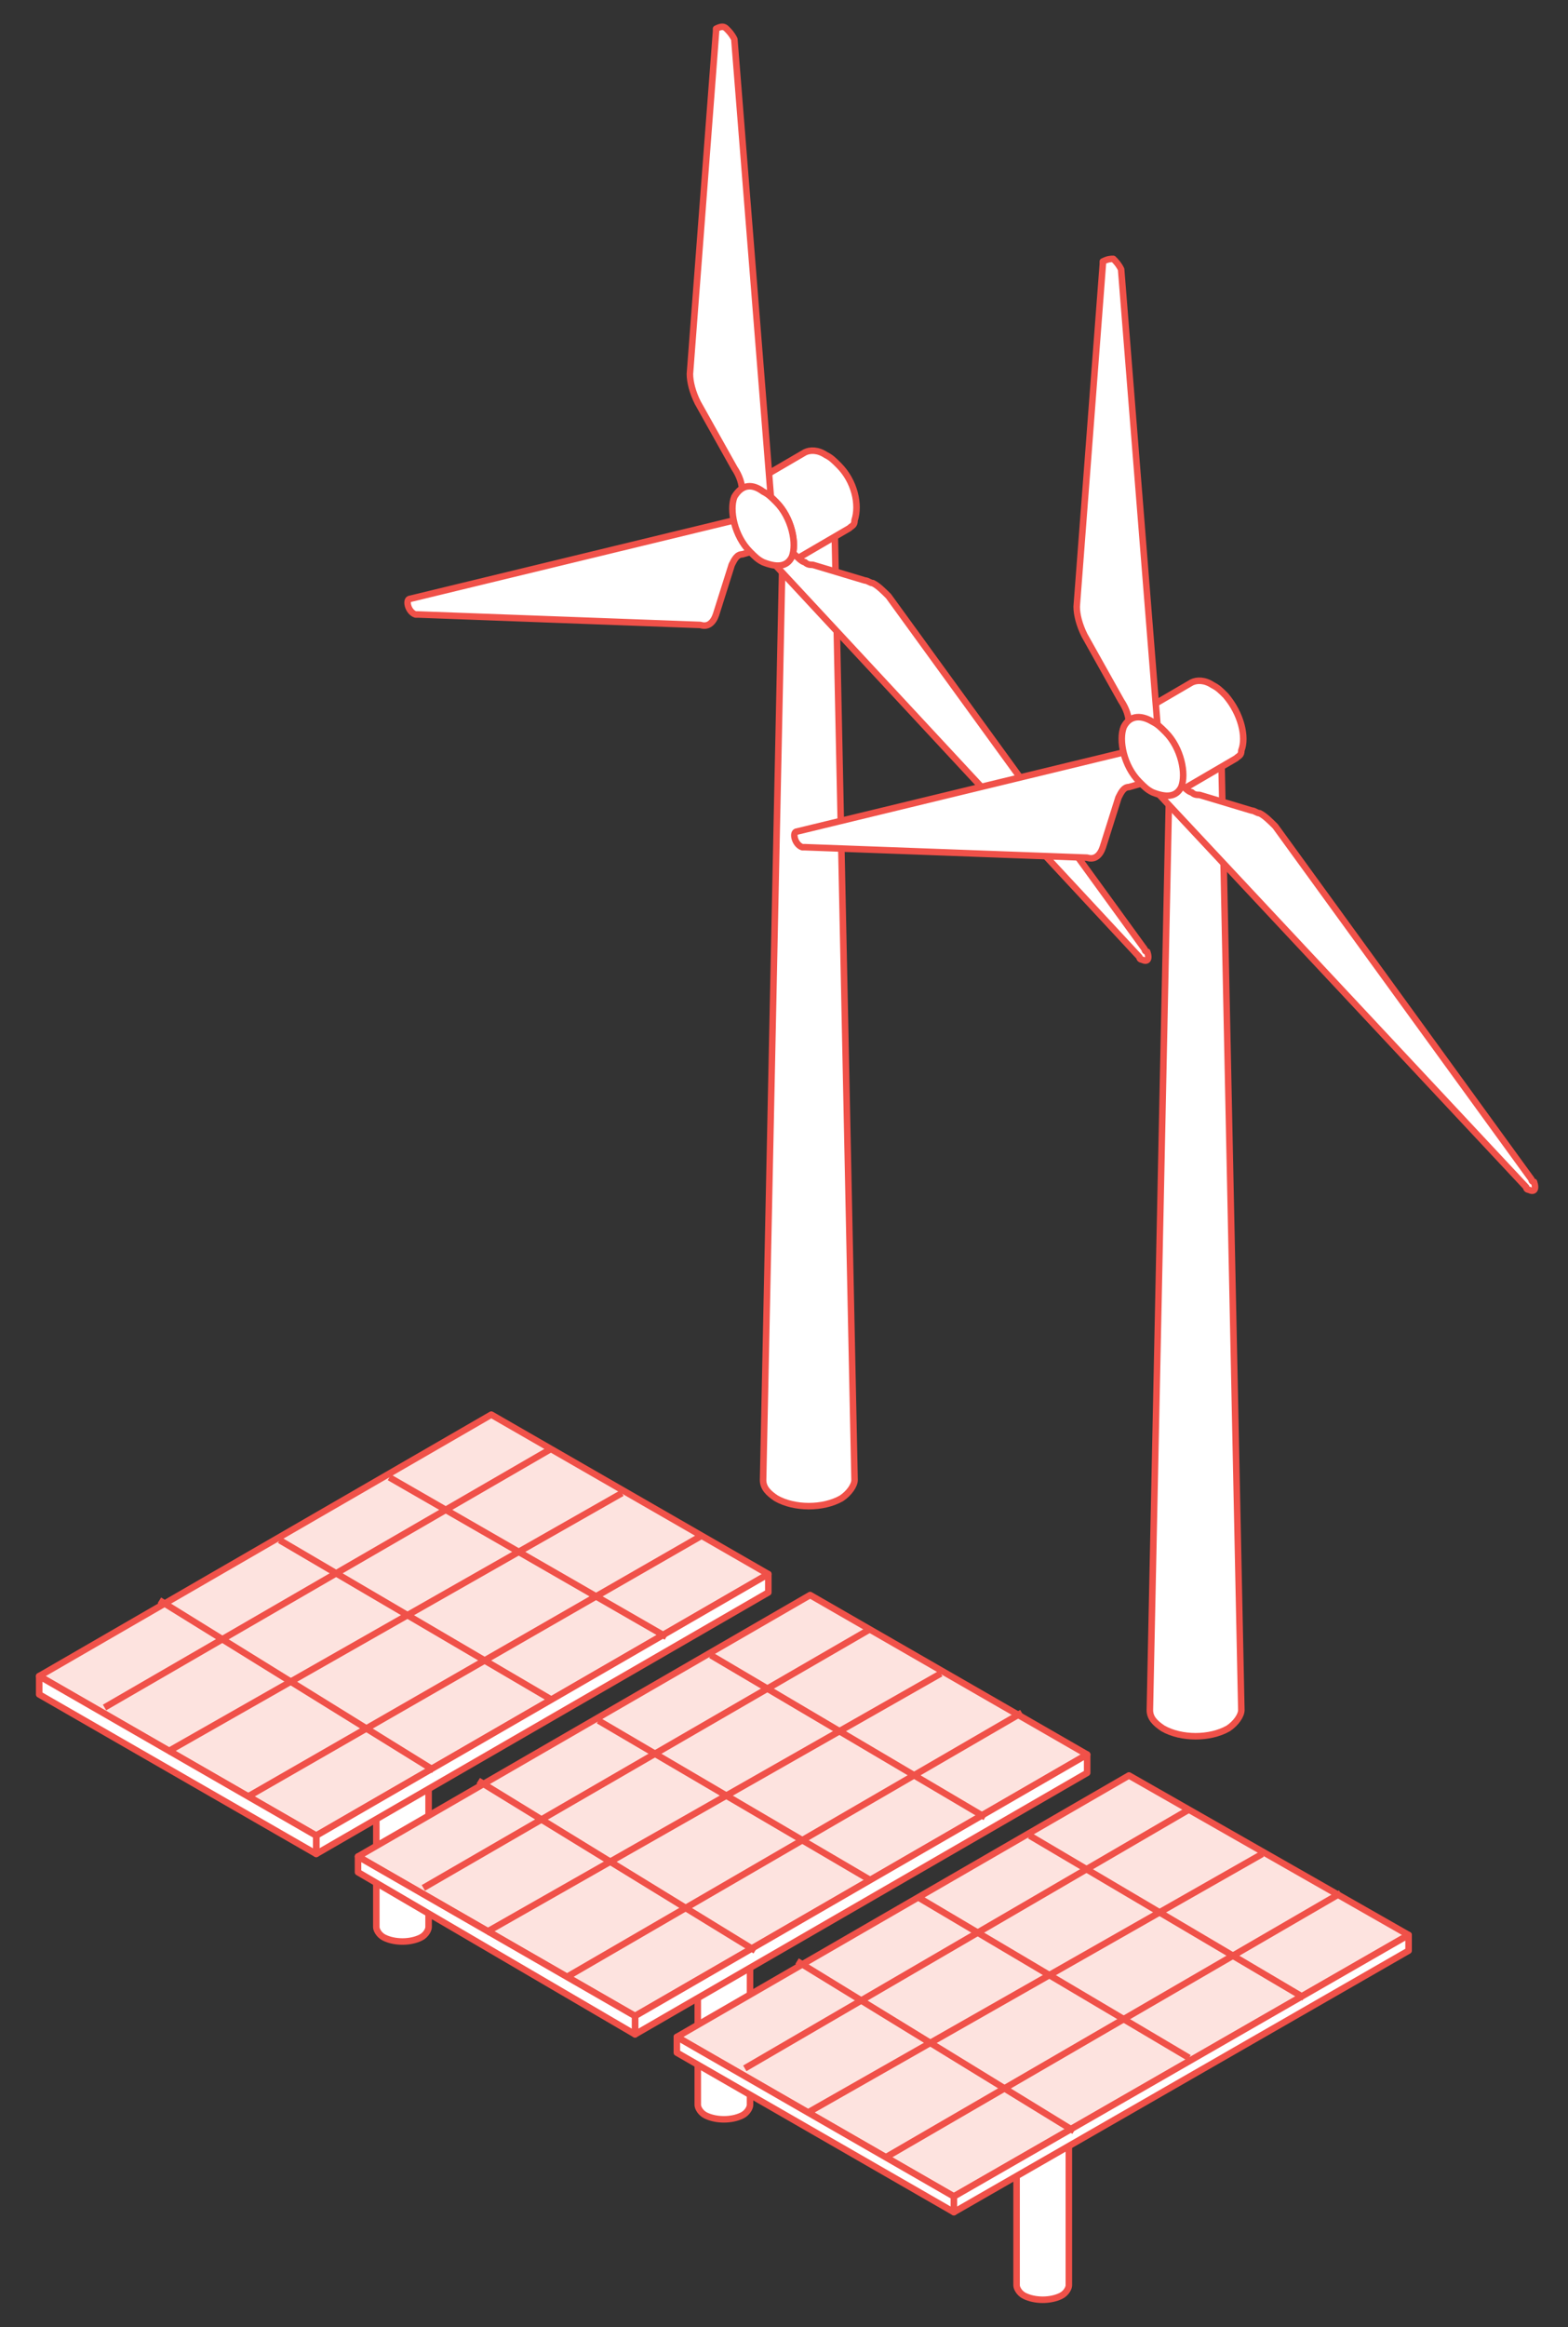 <?xml version="1.0" encoding="utf-8"?>
<!-- Generator: Adobe Illustrator 26.1.0, SVG Export Plug-In . SVG Version: 6.00 Build 0)  -->
<svg version="1.1" id="Layer_1" xmlns="http://www.w3.org/2000/svg" xmlns:xlink="http://www.w3.org/1999/xlink" x="0px" y="0px"
	 viewBox="0 0 60 89" style="enable-background:new 0 0 60 89;" xml:space="preserve">
<rect x="0" y="0" width="60" height="89" fill="#333333" stroke="none"/>
<style type="text/css">
	.st0{fill:#FFFFFF;stroke:#F05149;stroke-width:0.25;stroke-linejoin:round;stroke-miterlimit:10;}
	.st1{fill:#FDE3DF;stroke:#F05149;stroke-width:0.25;stroke-linecap:round;stroke-linejoin:round;stroke-miterlimit:10;}
</style>
<g>
	<g>
		<g>
			<path class="st0" d="M31.9,18.4c0-0.1-0.1-0.3-0.3-0.4c-0.3-0.2-0.9-0.2-1.3,0c-0.2,0.1-0.3,0.2-0.3,0.4l-0.8,38.2
				c0,0.3,0.2,0.5,0.5,0.7c0.7,0.4,1.8,0.4,2.5,0c0.3-0.2,0.5-0.5,0.5-0.7L31.9,18.4z"/>
			<g>
				<path class="st0" d="M32.1,17.8c-0.2-0.2-0.3-0.3-0.5-0.4c-0.3-0.2-0.6-0.2-0.8-0.1l-2.4,1.4c0.2-0.1,0.5-0.1,0.8,0.1
					c0.2,0.1,0.3,0.2,0.5,0.4c0.6,0.6,0.8,1.6,0.6,2.1c-0.1,0.1-0.1,0.2-0.2,0.3l2.4-1.4c0.1-0.1,0.2-0.1,0.2-0.3
					C32.9,19.3,32.7,18.4,32.1,17.8z"/>
				<path class="st0" d="M27.8,1.1c0.1,0.1,0.2,0.2,0.3,0.4l1.5,18.8l0.8,0.9c0.1,0.1,0.3,0.3,0.4,0.3c0.1,0.1,0.2,0.1,0.3,0.1
					l2,0.6c0.1,0,0.2,0.1,0.3,0.1c0.2,0.1,0.4,0.3,0.6,0.5l9.8,13.5c0,0,0,0.1,0.1,0.1c0.1,0.3,0,0.4-0.2,0.3c0,0-0.1,0-0.1-0.1
					L29.1,21l-0.7,0.2c-0.2,0-0.3,0.2-0.4,0.4l-0.6,1.9c-0.1,0.3-0.3,0.5-0.6,0.4l-10.8-0.4c0,0-0.1,0-0.1,0
					c-0.3-0.1-0.4-0.6-0.2-0.6l12.8-3.1l-0.1-1c0-0.3-0.1-0.6-0.3-0.9l-1.4-2.5c-0.2-0.4-0.3-0.8-0.3-1.1l1-13.1c0,0,0-0.1,0-0.1
					C27.6,1,27.7,1,27.8,1.1z"/>
				<path class="st0" d="M29.2,18.8c0.2,0.1,0.3,0.2,0.5,0.4c0.6,0.6,0.8,1.6,0.6,2.1c-0.2,0.4-0.6,0.4-1.1,0.2
					c-0.2-0.1-0.3-0.2-0.5-0.4c-0.6-0.6-0.8-1.6-0.6-2.1C28.4,18.5,28.8,18.5,29.2,18.8z"/>
			</g>
		</g>
		<g>
			<path class="st0" d="M46.7,27.2c0-0.1-0.1-0.3-0.3-0.4c-0.3-0.2-0.9-0.2-1.3,0c-0.2,0.1-0.3,0.2-0.3,0.4l-0.8,38.2
				c0,0.3,0.2,0.5,0.5,0.7c0.7,0.4,1.8,0.4,2.5,0c0.3-0.2,0.5-0.5,0.5-0.7L46.7,27.2z"/>
			<g>
				<path class="st0" d="M46.9,26.6c-0.2-0.2-0.3-0.3-0.5-0.4c-0.3-0.2-0.6-0.2-0.8-0.1l-2.4,1.4c0.2-0.1,0.5-0.1,0.8,0.1
					c0.2,0.1,0.3,0.2,0.5,0.4c0.6,0.6,0.8,1.6,0.6,2.1c-0.1,0.1-0.1,0.2-0.2,0.3l2.4-1.4c0.1-0.1,0.2-0.1,0.2-0.3
					C47.7,28.2,47.5,27.3,46.9,26.6z"/>
				<path class="st0" d="M42.6,9.9c0.1,0.1,0.2,0.2,0.3,0.4l1.5,18.8l0.8,0.9c0.1,0.1,0.3,0.3,0.4,0.3c0.1,0.1,0.2,0.1,0.3,0.1
					l2,0.6c0.1,0,0.2,0.1,0.3,0.1c0.2,0.1,0.4,0.3,0.6,0.5l9.8,13.5c0,0,0,0.1,0.1,0.1c0.1,0.3,0,0.4-0.2,0.3c0,0-0.1,0-0.1-0.1
					L43.9,29.9l-0.7,0.2c-0.2,0-0.3,0.2-0.4,0.4l-0.6,1.9c-0.1,0.3-0.3,0.5-0.6,0.4l-10.8-0.4c0,0-0.1,0-0.1,0
					c-0.3-0.1-0.4-0.6-0.2-0.6l12.8-3.1l-0.1-1c0-0.3-0.1-0.6-0.3-0.9l-1.4-2.5c-0.2-0.4-0.3-0.8-0.3-1.1l1-13.1c0,0,0-0.1,0-0.1
					C42.4,9.9,42.5,9.9,42.6,9.9z"/>
				<path class="st0" d="M44.1,27.6c0.2,0.1,0.3,0.2,0.5,0.4c0.6,0.6,0.8,1.6,0.6,2.1c-0.2,0.4-0.6,0.4-1.1,0.2
					c-0.2-0.1-0.3-0.2-0.5-0.4c-0.6-0.6-0.8-1.6-0.6-2.1C43.2,27.4,43.6,27.3,44.1,27.6z"/>
			</g>
		</g>
	</g>
	<g>
		<g>
			<g id="SOLAR_POWER_3_">
				<g>
					<path class="st0" d="M14.4,62.2c0-0.1,0.1-0.3,0.3-0.4c0.4-0.2,1-0.2,1.4,0c0.2,0.1,0.3,0.3,0.3,0.4v11.5
						c0,0.1-0.1,0.3-0.3,0.4c-0.4,0.2-1,0.2-1.4,0c-0.2-0.1-0.3-0.3-0.3-0.4l0,0V62.2L14.4,62.2z"/>
					<g>
						<g>
							<polygon class="st1" points="29.4,60.2 18.8,54.1 1.5,64.1 12.1,70.2 							"/>
						</g>
						<polygon class="st0" points="12.1,70.9 29.4,60.9 29.4,60.2 12.1,70.2 						"/>
						<polygon class="st0" points="12.1,70.9 12.1,70.2 1.5,64.1 1.5,64.8 						"/>
					</g>
				</g>
			</g>
			<line class="st0" x1="10.7" y1="58.9" x2="21.1" y2="65"/>
			<line class="st0" x1="6.1" y1="61.2" x2="16.6" y2="67.7"/>
			<line class="st0" x1="14.9" y1="56.5" x2="25.5" y2="62.6"/>
			<line class="st0" x1="4" y1="65.3" x2="21.1" y2="55.4"/>
			<line class="st0" x1="6.4" y1="67" x2="23.8" y2="57.1"/>
			<line class="st0" x1="9.5" y1="68.7" x2="26.9" y2="58.7"/>
		</g>
		<g>
			<g id="SOLAR_POWER_2_">
				<g>
					<path class="st0" d="M26.7,69c0-0.1,0.1-0.3,0.3-0.4c0.4-0.2,1-0.2,1.4,0c0.2,0.1,0.3,0.3,0.3,0.4v11.5c0,0.1-0.1,0.3-0.3,0.4
						c-0.4,0.2-1,0.2-1.4,0c-0.2-0.1-0.3-0.3-0.3-0.4l0,0V69L26.7,69z"/>
					<g>
						<g>
							<polygon class="st1" points="41.6,67.1 31,61 13.7,71 24.3,77.1 							"/>
						</g>
						<polygon class="st0" points="24.3,77.8 41.6,67.8 41.6,67.1 24.3,77.1 						"/>
						<polygon class="st0" points="24.3,77.8 24.3,77.1 13.7,71 13.7,71.6 						"/>
					</g>
				</g>
			</g>
			<line class="st0" x1="22.9" y1="65.8" x2="33.3" y2="71.9"/>
			<line class="st0" x1="18.3" y1="68.1" x2="28.9" y2="74.6"/>
			<line class="st0" x1="27.2" y1="63.3" x2="37.7" y2="69.5"/>
			<line class="st0" x1="16.2" y1="72.2" x2="33.3" y2="62.3"/>
			<line class="st0" x1="18.6" y1="73.9" x2="36" y2="64"/>
			<line class="st0" x1="21.7" y1="75.6" x2="39.1" y2="65.5"/>
		</g>
		<g>
			<g id="SOLAR_POWER_1_">
				<g>
					<path class="st0" d="M38.9,75.9c0-0.1,0.1-0.3,0.3-0.4c0.4-0.2,1-0.2,1.4,0c0.2,0.1,0.3,0.3,0.3,0.4v11.5
						c0,0.1-0.1,0.3-0.3,0.4c-0.4,0.2-1,0.2-1.4,0c-0.2-0.1-0.3-0.3-0.3-0.4l0,0V75.9L38.9,75.9z"/>
					<g>
						<g>
							<polygon class="st1" points="53.9,74 43.2,67.9 25.9,77.9 36.5,84 							"/>
						</g>
						<polygon class="st0" points="36.5,84.6 53.9,74.6 53.9,74 36.5,84 						"/>
						<polygon class="st0" points="36.5,84.6 36.5,84 25.9,77.9 25.9,78.5 						"/>
					</g>
				</g>
			</g>
			<line class="st0" x1="35.2" y1="72.6" x2="45.5" y2="78.7"/>
			<line class="st0" x1="30.5" y1="75" x2="41.1" y2="81.5"/>
			<line class="st0" x1="39.4" y1="70.2" x2="49.9" y2="76.4"/>
			<line class="st0" x1="28.5" y1="79.1" x2="45.5" y2="69.2"/>
			<line class="st0" x1="30.9" y1="80.8" x2="48.3" y2="70.9"/>
			<line class="st0" x1="33.9" y1="82.5" x2="51.3" y2="72.4"/>
		</g>
	</g>
</g>
</svg>
